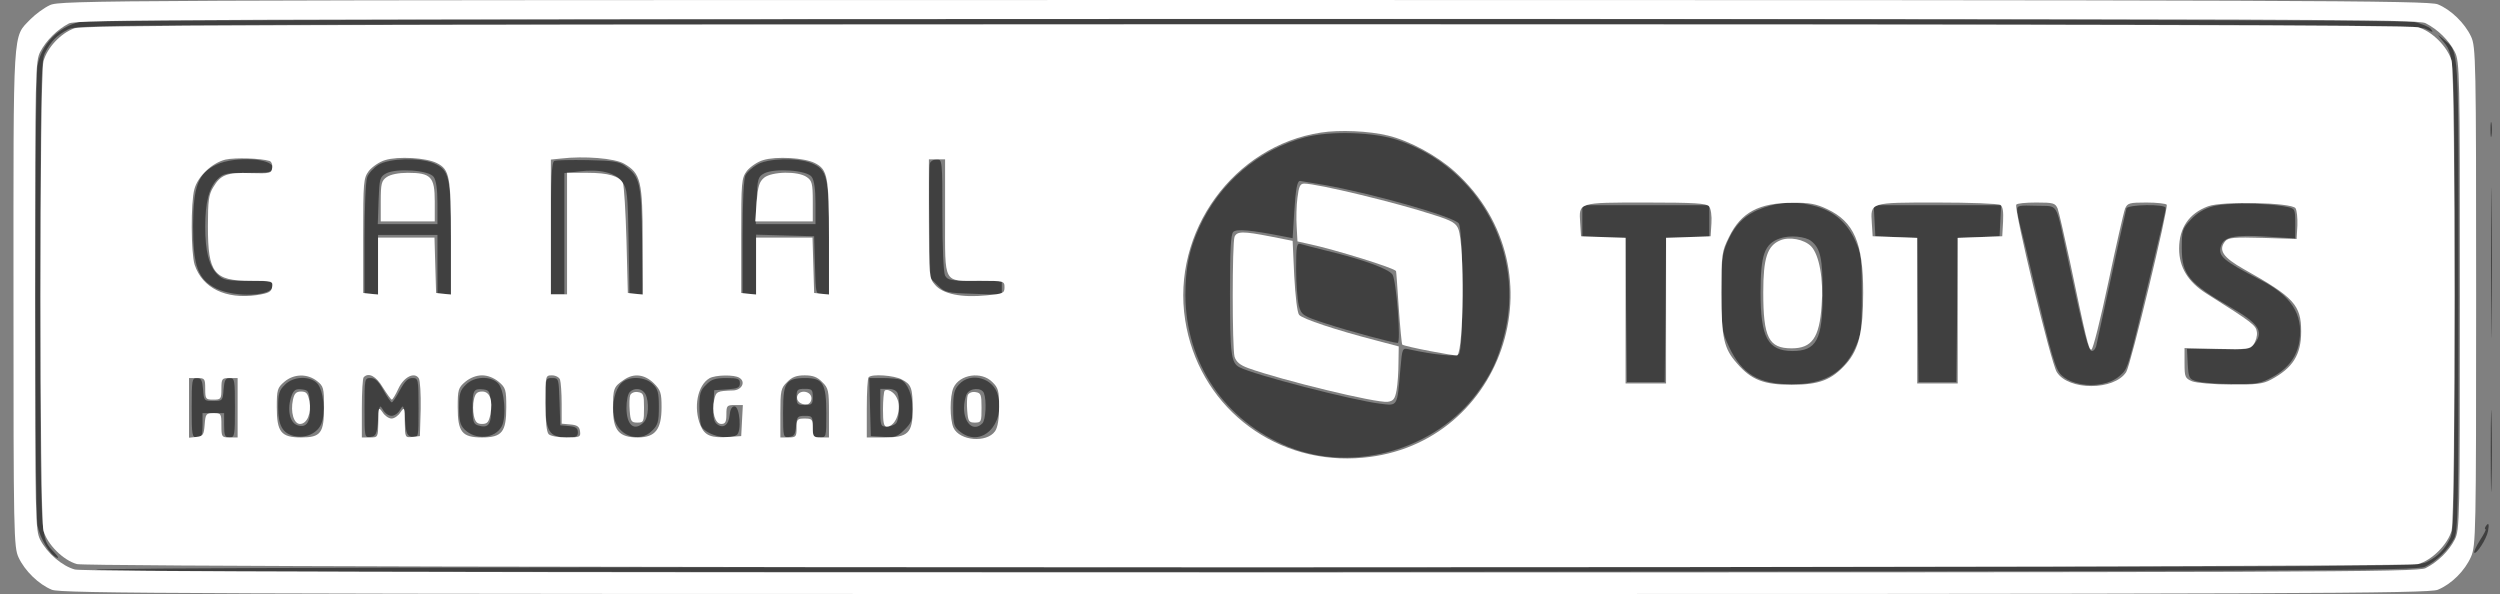 <svg xmlns="http://www.w3.org/2000/svg" width="101" height="24" viewBox="0 0 101 24" fill="none"><rect x="0" y="0" width="101" height="24" fill="#808080" stroke="none"/><g clip-path="url(#clip0_2115_466)"><path d="M3.218 0.884C2.356 1.091 1.68 1.778 1.516 2.651C1.396 3.251 1.396 20.64 1.516 21.24C1.615 21.742 2.029 22.429 2.291 22.527C2.389 22.571 2.356 22.494 2.215 22.342C1.604 21.676 1.636 22.2 1.636 11.945C1.636 3.447 1.658 2.465 1.811 2.149C2.062 1.658 2.291 1.429 2.749 1.189C3.142 0.982 4.255 0.982 50.4 0.982C94.145 0.982 97.669 0.993 97.996 1.167C98.302 1.32 98.324 1.32 98.204 1.167C98.127 1.08 97.811 0.949 97.516 0.884C96.807 0.731 3.862 0.731 3.218 0.884Z" fill="#404040"></path><path d="M98.629 1.582C99.186 2.269 99.164 1.789 99.164 11.945C99.164 20.444 99.142 21.425 98.989 21.742C98.738 22.233 98.509 22.462 98.051 22.702C97.658 22.909 96.546 22.909 50.706 22.909C19.244 22.909 3.807 22.942 3.884 23.018C3.96 23.095 19.527 23.116 50.793 23.105C93.535 23.073 97.615 23.062 97.964 22.898C98.411 22.691 98.891 22.233 99.142 21.764C99.305 21.469 99.327 20.575 99.327 11.945C99.327 1.571 99.36 2.138 98.716 1.582C98.454 1.364 98.454 1.364 98.629 1.582Z" fill="#404040"></path><path d="M100.615 5.236C100.615 5.509 100.636 5.618 100.658 5.476C100.68 5.345 100.68 5.127 100.658 4.985C100.636 4.855 100.615 4.964 100.615 5.236Z" fill="#404040"></path><path d="M52.745 5.542C50.858 6.033 49.255 7.396 48.447 9.196C48.044 10.08 47.891 10.833 47.891 11.924C47.902 14.673 49.484 17.007 52.058 18.055C54.676 19.113 57.971 18.174 59.673 15.884C60.251 15.098 60.502 14.564 60.764 13.571C61.636 10.222 59.771 6.775 56.476 5.662C55.516 5.335 53.771 5.28 52.745 5.542ZM53.509 7.473C55.418 7.811 58.691 8.738 58.931 9.022C59.127 9.262 59.138 14.105 58.942 14.302C58.822 14.422 57.993 14.345 56.934 14.116C56.651 14.051 56.651 14.051 56.575 14.913C56.444 16.462 56.476 16.396 55.756 16.309C54.665 16.178 50.64 15.142 50.073 14.836C49.734 14.662 49.691 14.302 49.691 11.815C49.691 10.113 49.724 9.469 49.822 9.371C49.953 9.24 50.509 9.284 51.938 9.567L52.222 9.622L52.287 8.575C52.342 7.658 52.407 7.309 52.516 7.309C52.538 7.309 52.985 7.385 53.509 7.473Z" fill="#404040"></path><path d="M52.364 10.876C52.364 11.466 52.418 12.131 52.473 12.349C52.582 12.731 52.626 12.764 53.596 13.08C54.502 13.375 56.28 13.855 56.465 13.855C56.607 13.855 56.411 11.324 56.258 11.095C56.105 10.866 55.102 10.495 53.618 10.135C53.138 10.015 52.658 9.895 52.56 9.862C52.386 9.807 52.364 9.905 52.364 10.876Z" fill="#404040"></path><path d="M100.636 10.636C100.636 13.331 100.647 14.422 100.658 13.058C100.68 11.684 100.68 9.48 100.658 8.149C100.647 6.818 100.636 7.931 100.636 10.636Z" fill="#404040"></path><path d="M8.76 6.644C8.007 6.993 7.811 7.505 7.8 9.109C7.8 10.767 7.996 11.291 8.749 11.662C9.535 12.033 11.018 11.967 11.018 11.553C11.018 11.367 10.92 11.345 10.036 11.345C9.142 11.345 9.022 11.324 8.782 11.084C8.444 10.745 8.291 10.156 8.291 9.164C8.291 8.171 8.444 7.582 8.782 7.244C9.022 7.004 9.142 6.982 10.036 6.982C10.92 6.982 11.018 6.96 11.018 6.775C11.018 6.393 9.513 6.305 8.76 6.644Z" fill="#404040"></path><path d="M15.294 6.655C15.098 6.775 14.891 7.004 14.836 7.156C14.771 7.309 14.727 8.433 14.727 9.665V11.891H15H15.273V10.691V9.491H16.473H17.673V10.691V11.891H17.945H18.218V9.655C18.218 7.124 18.153 6.862 17.509 6.589C16.942 6.36 15.731 6.393 15.294 6.655ZM17.52 7.145C17.618 7.276 17.673 7.647 17.673 8.204V9.055H16.473H15.262L15.294 8.105C15.327 7.211 15.349 7.145 15.6 7.004C16.025 6.785 17.324 6.873 17.52 7.145Z" fill="#404040"></path><path d="M22.396 6.502C22.287 6.545 22.255 7.2 22.255 9.229V11.891H22.527H22.8V9.447V6.993L23.378 6.927C24.218 6.818 24.862 6.971 25.134 7.342C25.342 7.625 25.364 7.822 25.396 9.775L25.429 11.891H25.702H25.985L25.942 9.731C25.909 7.396 25.855 7.145 25.276 6.72C25.015 6.524 24.785 6.491 23.749 6.469C23.073 6.458 22.462 6.469 22.396 6.502Z" fill="#404040"></path><path d="M30.578 6.655C30.393 6.764 30.174 6.96 30.12 7.08C30.044 7.211 30 8.182 30 9.589V11.891H30.273H30.546V10.691V9.48L31.724 9.513L32.891 9.545L32.924 10.713C32.956 11.88 32.956 11.891 33.218 11.891H33.491V9.655C33.491 7.124 33.425 6.862 32.782 6.589C32.215 6.36 31.004 6.393 30.578 6.655ZM32.793 7.145C32.891 7.276 32.946 7.647 32.946 8.204V9.055H31.745H30.535L30.567 8.105C30.6 7.211 30.622 7.145 30.873 7.004C31.298 6.785 32.596 6.873 32.793 7.145Z" fill="#404040"></path><path d="M37.571 6.589C37.538 6.665 37.527 7.745 37.549 8.989L37.582 11.236L37.887 11.531C38.171 11.815 38.247 11.836 39.327 11.869L40.473 11.913V11.629V11.345H39.382C38.422 11.345 38.291 11.324 38.182 11.138C38.116 11.007 38.073 10.014 38.073 8.684C38.073 6.502 38.062 6.436 37.855 6.436C37.734 6.436 37.604 6.502 37.571 6.589Z" fill="#404040"></path><path d="M71.258 8.389C70.538 8.64 70.124 9.022 69.796 9.753C69.578 10.244 69.545 10.484 69.545 11.836C69.545 13.276 69.567 13.396 69.851 14.007C70.364 15.109 71.051 15.524 72.382 15.524C73.658 15.534 74.465 15.076 74.934 14.084C75.196 13.516 75.218 13.374 75.218 11.891C75.218 10.462 75.196 10.255 74.956 9.731C74.629 9.011 74.127 8.564 73.396 8.345C72.654 8.127 71.967 8.138 71.258 8.389ZM73.178 9.742C73.549 10.036 73.636 10.462 73.636 11.836C73.636 13.724 73.396 14.182 72.404 14.182C71.422 14.171 71.127 13.636 71.127 11.836C71.127 10.298 71.28 9.851 71.902 9.633C72.294 9.491 72.938 9.545 73.178 9.742Z" fill="#404040"></path><path d="M89.4 8.335C89.04 8.433 88.745 8.618 88.505 8.88C88.167 9.24 88.145 9.327 88.145 10.015C88.145 11.095 88.418 11.433 90.12 12.415C91.222 13.047 91.462 13.386 91.113 13.844C90.905 14.127 90.884 14.127 89.629 14.105L88.353 14.095L88.385 14.706C88.418 15.273 88.44 15.316 88.745 15.404C88.931 15.458 89.564 15.513 90.174 15.513C91.167 15.524 91.32 15.502 91.811 15.229C92.454 14.88 92.814 14.389 92.902 13.735C93.044 12.687 92.553 11.935 91.309 11.302C89.804 10.527 89.596 10.342 89.727 9.938C89.836 9.567 90.284 9.48 91.538 9.556L92.727 9.633V9.033C92.727 8.433 92.716 8.422 92.378 8.356C91.582 8.193 89.945 8.182 89.4 8.335Z" fill="#404040"></path><path d="M63.927 8.945V9.6H64.8H65.673L65.695 12.513L65.727 15.436H66.491H67.254L67.287 12.513L67.309 9.6H68.182H69.055V8.945V8.291H66.491H63.927V8.945Z" fill="#404040"></path><path d="M75.731 8.913L75.764 9.545L76.604 9.578L77.454 9.611L77.476 12.524L77.509 15.436H78.273H79.036L79.069 12.524L79.091 9.611L79.942 9.578L80.782 9.545L80.814 8.913L80.847 8.291H78.273H75.698L75.731 8.913Z" fill="#404040"></path><path d="M81.491 8.465C81.491 8.575 81.567 8.935 81.654 9.262C81.742 9.6 81.96 10.505 82.145 11.291C82.898 14.433 83.04 14.935 83.291 15.164C83.836 15.676 85.091 15.687 85.647 15.175C85.975 14.88 85.942 14.989 86.88 11.073C87.382 8.989 87.491 8.52 87.491 8.4C87.491 8.236 85.964 8.258 85.909 8.422C85.887 8.498 85.746 9.153 85.582 9.873C85.244 11.433 84.775 13.593 84.698 13.931C84.676 14.073 84.589 14.182 84.513 14.182C84.371 14.182 84.196 13.527 83.498 10.255C83.029 8.105 83.182 8.345 82.276 8.313C81.589 8.291 81.491 8.302 81.491 8.465Z" fill="#404040"></path><path d="M7.745 16.473C7.745 17.596 7.756 17.673 7.964 17.673C8.149 17.673 8.182 17.596 8.182 17.182V16.691H8.618H9.055V17.182C9.055 17.596 9.087 17.673 9.273 17.673C9.48 17.673 9.491 17.596 9.491 16.473C9.491 15.36 9.48 15.273 9.284 15.273C9.109 15.273 9.065 15.36 9.033 15.731C9 16.189 8.989 16.2 8.618 16.2C8.247 16.2 8.236 16.189 8.204 15.731C8.171 15.36 8.127 15.273 7.953 15.273C7.756 15.273 7.745 15.36 7.745 16.473Z" fill="#404040"></path><path d="M11.509 15.546C11.28 15.764 11.236 15.916 11.236 16.44C11.236 17.193 11.422 17.52 11.902 17.618C12.36 17.716 12.829 17.498 12.982 17.116C13.167 16.691 13.069 15.764 12.818 15.491C12.524 15.175 11.847 15.196 11.509 15.546ZM12.524 16.375C12.556 17.04 12.393 17.302 12.022 17.182C11.694 17.084 11.585 16.506 11.782 15.982C11.869 15.753 11.956 15.698 12.196 15.731C12.469 15.764 12.491 15.796 12.524 16.375Z" fill="#404040"></path><path d="M14.727 16.484C14.727 17.673 14.727 17.684 14.978 17.651C15.185 17.618 15.229 17.542 15.273 16.964C15.327 16.364 15.338 16.331 15.469 16.549C15.545 16.691 15.698 16.8 15.818 16.8C15.938 16.8 16.091 16.691 16.167 16.549C16.298 16.331 16.309 16.364 16.364 16.964C16.407 17.542 16.451 17.618 16.669 17.651C16.909 17.684 16.909 17.673 16.909 16.484C16.909 15.306 16.898 15.273 16.658 15.273C16.484 15.273 16.353 15.404 16.156 15.764C16.015 16.036 15.862 16.255 15.829 16.255C15.785 16.255 15.644 16.036 15.491 15.764C15.294 15.404 15.153 15.273 14.978 15.273C14.727 15.273 14.727 15.295 14.727 16.484Z" fill="#404040"></path><path d="M18.818 15.546C18.589 15.764 18.545 15.916 18.545 16.473C18.545 16.975 18.589 17.171 18.764 17.346C19.211 17.793 19.996 17.727 20.269 17.226C20.465 16.855 20.389 15.775 20.127 15.491C19.833 15.175 19.156 15.196 18.818 15.546ZM19.833 16.429C19.865 17.149 19.745 17.324 19.298 17.182C19.124 17.127 19.091 16.996 19.091 16.484C19.091 15.764 19.134 15.687 19.527 15.731C19.778 15.764 19.8 15.807 19.833 16.429Z" fill="#404040"></path><path d="M22.036 16.255C22.036 17.422 22.189 17.673 22.909 17.673C23.269 17.673 23.346 17.64 23.346 17.465C23.346 17.302 23.258 17.236 22.996 17.215L22.636 17.182L22.604 16.222C22.571 15.294 22.571 15.273 22.309 15.273C22.036 15.273 22.036 15.284 22.036 16.255Z" fill="#404040"></path><path d="M25.102 15.48C24.84 15.742 24.709 16.342 24.807 16.855C24.949 17.607 25.833 17.924 26.345 17.4C26.575 17.182 26.618 17.04 26.618 16.44C26.618 15.862 26.575 15.709 26.367 15.513C26.04 15.207 25.396 15.185 25.102 15.48ZM26.073 15.916C26.236 16.233 26.204 16.866 26.007 17.062C25.625 17.444 25.309 17.182 25.309 16.473C25.309 16.2 25.364 15.916 25.44 15.84C25.636 15.644 25.942 15.687 26.073 15.916Z" fill="#404040"></path><path d="M28.527 15.545C28.298 15.764 28.255 15.916 28.255 16.407C28.255 16.735 28.287 17.084 28.32 17.182C28.462 17.553 29.389 17.814 29.76 17.575C29.967 17.444 29.891 16.418 29.673 16.418C29.564 16.418 29.498 16.549 29.476 16.778C29.433 17.182 29.215 17.334 28.953 17.127C28.833 17.018 28.8 16.822 28.822 16.375L28.855 15.764L29.378 15.731C29.804 15.698 29.891 15.665 29.891 15.48C29.891 15.305 29.814 15.273 29.346 15.273C28.898 15.273 28.735 15.327 28.527 15.545Z" fill="#404040"></path><path d="M31.822 15.469C31.68 15.633 31.636 15.895 31.636 16.68C31.636 17.662 31.647 17.684 31.887 17.651C32.084 17.629 32.138 17.542 32.16 17.204C32.193 16.833 32.225 16.8 32.52 16.8C32.815 16.8 32.836 16.822 32.836 17.236C32.836 17.629 32.869 17.673 33.109 17.673C33.382 17.673 33.382 17.662 33.382 16.713C33.382 15.48 33.251 15.273 32.52 15.273C32.149 15.273 31.942 15.327 31.822 15.469ZM32.836 16.036C32.836 16.331 32.804 16.364 32.509 16.364C32.215 16.364 32.182 16.331 32.182 16.036C32.182 15.742 32.215 15.709 32.509 15.709C32.804 15.709 32.836 15.742 32.836 16.036Z" fill="#404040"></path><path d="M35.149 16.44L35.182 17.618L35.706 17.651C36.153 17.684 36.262 17.64 36.545 17.356C36.818 17.095 36.873 16.942 36.873 16.527C36.873 15.971 36.654 15.447 36.382 15.338C36.284 15.306 35.956 15.273 35.662 15.273H35.116L35.149 16.44ZM36.262 15.884C36.371 16.178 36.338 16.964 36.196 17.105C36.12 17.182 35.956 17.236 35.815 17.236C35.575 17.236 35.564 17.193 35.564 16.473V15.709H35.88C36.066 15.709 36.218 15.775 36.262 15.884Z" fill="#404040"></path><path d="M38.749 15.524C38.553 15.731 38.509 15.905 38.509 16.495C38.509 17.149 38.542 17.247 38.793 17.444C39.633 18.109 40.614 17.16 40.32 15.982C40.145 15.273 39.229 15.011 38.749 15.524ZM39.753 15.884C39.862 16.178 39.829 16.964 39.687 17.105C39.338 17.455 38.946 17.116 38.946 16.473C38.946 16.287 39 16.036 39.054 15.916C39.196 15.665 39.654 15.644 39.753 15.884Z" fill="#404040"></path><path d="M100.625 18.218C100.625 19.691 100.647 20.291 100.658 19.549C100.68 18.818 100.68 17.618 100.658 16.876C100.647 16.145 100.625 16.745 100.625 18.218Z" fill="#404040"></path><path d="M100.418 21.273C100.385 21.327 100.375 21.382 100.418 21.382C100.451 21.382 100.353 21.578 100.189 21.829C100.036 22.069 99.938 22.298 99.96 22.331C100.047 22.407 100.462 21.764 100.516 21.458C100.571 21.153 100.538 21.087 100.418 21.273Z" fill="#404040"></path><path d="M2.018 0.207C1.778 0.316 1.429 0.578 1.233 0.775C0.502 1.538 0.545 0.916 0.545 12.022C0.545 21.6 0.556 22.113 0.753 22.527C1.004 23.062 1.56 23.607 2.095 23.826C2.465 23.978 7.364 24 50.291 24C93.218 24 98.116 23.978 98.487 23.826C99.044 23.596 99.578 23.062 99.829 22.494C100.025 22.036 100.036 21.589 100.036 11.967C100.036 2.4 100.025 1.887 99.829 1.473C99.578 0.938 99.022 0.393 98.487 0.175C98.116 0.022 93.218 3.50177e-07 50.269 3.50177e-07C3.927 3.50177e-07 2.444 0.011 2.018 0.207ZM97.996 0.938C98.487 1.189 98.934 1.625 99.174 2.095C99.371 2.487 99.382 2.869 99.382 11.945C99.382 21.022 99.371 21.404 99.174 21.796C98.934 22.265 98.487 22.702 97.996 22.953C97.68 23.116 93.676 23.127 50.542 23.127C18.011 23.127 3.305 23.095 3.022 23.007C2.509 22.866 1.909 22.353 1.625 21.807C1.429 21.404 1.418 21.076 1.418 11.945C1.418 2.869 1.429 2.487 1.625 2.095C1.865 1.636 2.302 1.2 2.782 0.949C3.076 0.785 7.527 0.775 50.378 0.764C93.665 0.764 97.68 0.775 97.996 0.938Z" fill="white"></path><path d="M3 1.145C2.455 1.342 1.909 1.92 1.756 2.476C1.593 3.065 1.593 20.836 1.756 21.436C1.909 21.993 2.553 22.636 3.109 22.789C3.731 22.964 97.069 22.964 97.691 22.789C98.247 22.636 98.891 21.993 99.044 21.436C99.207 20.825 99.207 3.065 99.044 2.455C98.891 1.898 98.247 1.255 97.691 1.102C97.375 1.015 84.251 0.982 50.346 0.982C10.2 0.993 3.371 1.015 3 1.145ZM56.073 5.476C56.946 5.684 58.069 6.295 58.778 6.938C63.207 10.942 60.687 18.218 54.764 18.513C51.327 18.687 48.404 16.309 47.88 12.927C47.324 9.36 49.844 5.891 53.367 5.356C54.12 5.236 55.309 5.291 56.073 5.476ZM10.887 6.502C10.964 6.524 11.018 6.655 10.996 6.785C10.964 7.004 10.909 7.015 10.124 6.993C9.175 6.96 8.913 7.058 8.618 7.56C8.433 7.855 8.4 8.116 8.4 9.142C8.4 11.04 8.64 11.345 10.124 11.345C11.007 11.345 11.029 11.356 10.996 11.585C10.964 11.793 10.866 11.847 10.364 11.924C9.12 12.098 8.182 11.64 7.865 10.702C7.713 10.244 7.702 8.16 7.855 7.636C7.996 7.113 8.575 6.578 9.109 6.447C9.502 6.36 10.527 6.393 10.887 6.502ZM17.651 6.589C18.164 6.851 18.218 7.124 18.218 9.611V11.902L17.924 11.869L17.618 11.836L17.585 10.713L17.553 9.6H16.418H15.273V10.756V11.902L14.978 11.869L14.673 11.836V9.524C14.673 7.342 14.684 7.2 14.902 6.905C15.033 6.742 15.327 6.535 15.556 6.469C16.08 6.305 17.226 6.371 17.651 6.589ZM25.211 6.611C25.887 7.004 25.964 7.309 25.964 9.742V11.902L25.669 11.869L25.364 11.836L25.309 9.709C25.276 8.542 25.211 7.505 25.167 7.407C25.026 7.113 24.578 6.982 23.727 6.982H22.909V9.436V11.891H22.582H22.255V9.175V6.447L22.669 6.404C23.596 6.295 24.829 6.393 25.211 6.611ZM32.924 6.589C33.436 6.851 33.491 7.124 33.491 9.611V11.902L33.196 11.869L32.891 11.836L32.858 10.713L32.825 9.6H31.691H30.546V10.756V11.902L30.251 11.869L29.945 11.836V9.524C29.945 7.342 29.956 7.2 30.174 6.905C30.305 6.742 30.6 6.535 30.829 6.469C31.353 6.305 32.498 6.371 32.924 6.589ZM38.182 8.782C38.182 11.531 38.084 11.345 39.589 11.345C40.56 11.345 40.582 11.356 40.582 11.607C40.582 11.847 40.527 11.869 39.851 11.934C38.847 12.033 38.094 11.88 37.778 11.509C37.538 11.236 37.527 11.16 37.527 8.825V6.436H37.855H38.182V8.782ZM69.044 8.335C69.12 8.422 69.164 8.727 69.142 9.022L69.109 9.545L68.215 9.578L67.309 9.611V12.545V15.491H66.491H65.673V12.545V9.611L64.778 9.578L63.873 9.545L63.84 9.022C63.785 8.171 63.731 8.182 66.491 8.182C68.455 8.182 68.945 8.215 69.044 8.335ZM73.811 8.444C74.902 8.956 75.273 9.807 75.273 11.825C75.273 13.385 75.098 14.105 74.596 14.684C74.007 15.349 73.505 15.545 72.382 15.545C71.258 15.545 70.756 15.349 70.178 14.684C69.644 14.084 69.546 13.658 69.546 11.836C69.546 10.265 69.556 10.178 69.851 9.578C70.342 8.575 71.062 8.193 72.436 8.193C73.08 8.182 73.375 8.236 73.811 8.444ZM80.815 8.28C80.913 8.335 80.945 8.553 80.924 8.956L80.891 9.545L79.996 9.578L79.091 9.611V12.545V15.491H78.273H77.455V12.545V9.611L76.56 9.578L75.655 9.545L75.622 9.022C75.567 8.171 75.524 8.182 78.262 8.182C79.582 8.182 80.738 8.225 80.815 8.28ZM83.127 8.422C83.182 8.564 83.4 9.535 83.629 10.582C84.284 13.713 84.382 14.127 84.491 14.127C84.556 14.127 84.862 12.895 85.178 11.4C85.495 9.895 85.8 8.564 85.855 8.422C85.953 8.204 86.029 8.182 86.716 8.182C87.131 8.182 87.502 8.225 87.535 8.269C87.611 8.4 86.084 14.749 85.898 15.033C85.407 15.785 83.564 15.785 83.095 15.033C82.865 14.694 81.349 8.422 81.458 8.269C81.48 8.215 81.851 8.182 82.266 8.182C82.953 8.182 83.029 8.204 83.127 8.422ZM92.738 8.411C92.793 8.498 92.826 8.804 92.815 9.109L92.782 9.655L91.418 9.611C90.273 9.578 90.022 9.6 89.902 9.742C89.607 10.102 89.804 10.396 90.655 10.876C92.684 12.011 92.967 12.327 92.967 13.396C92.967 14.335 92.629 14.869 91.746 15.338C91.429 15.513 91.135 15.545 90.109 15.534C89.422 15.534 88.724 15.469 88.56 15.404C88.276 15.284 88.255 15.229 88.255 14.673V14.062L89.575 14.095C90.785 14.127 90.906 14.105 91.047 13.909C91.135 13.789 91.2 13.571 91.178 13.418C91.145 13.145 91.025 13.047 89.138 11.858C88.396 11.389 88.036 10.8 88.036 10.047C88.036 9.207 88.44 8.618 89.204 8.335C89.782 8.116 92.585 8.182 92.738 8.411ZM12.807 15.393C13.069 15.6 13.091 15.676 13.091 16.44C13.091 17.498 12.96 17.673 12.164 17.673C11.356 17.673 11.182 17.454 11.182 16.451C11.182 15.753 11.204 15.665 11.487 15.425C11.869 15.098 12.415 15.087 12.807 15.393ZM15.469 15.655C15.633 15.916 15.796 16.145 15.829 16.145C15.862 16.145 15.982 15.949 16.091 15.709C16.309 15.229 16.745 15.011 16.92 15.284C16.974 15.371 17.007 15.927 16.996 16.527L16.964 17.618L16.669 17.651C16.364 17.684 16.364 17.684 16.353 17.051C16.353 16.44 16.342 16.429 16.178 16.658C16.091 16.8 15.927 16.909 15.818 16.909C15.709 16.909 15.546 16.8 15.458 16.658C15.294 16.429 15.284 16.44 15.284 17.04C15.273 17.673 15.273 17.673 14.945 17.673H14.618V16.494C14.618 15.84 14.651 15.273 14.694 15.24C14.891 15.033 15.196 15.196 15.469 15.655ZM20.149 15.425C20.433 15.665 20.454 15.753 20.454 16.451C20.454 17.454 20.28 17.673 19.473 17.673C18.666 17.673 18.491 17.454 18.491 16.451C18.491 15.753 18.513 15.665 18.796 15.425C18.993 15.262 19.244 15.164 19.473 15.164C19.702 15.164 19.953 15.262 20.149 15.425ZM22.625 15.338C22.658 15.436 22.691 15.873 22.691 16.309V17.116L23.051 17.149C23.313 17.171 23.411 17.236 23.433 17.422C23.465 17.651 23.433 17.673 22.887 17.673C22.56 17.673 22.244 17.618 22.167 17.542C22.08 17.454 22.036 17.018 22.036 16.287C22.036 15.175 22.036 15.164 22.298 15.164C22.44 15.164 22.593 15.24 22.625 15.338ZM26.411 15.48C26.695 15.764 26.727 15.884 26.727 16.451C26.727 17.345 26.476 17.673 25.767 17.673C25.004 17.673 24.764 17.389 24.764 16.484C24.764 15.698 24.796 15.622 25.2 15.349C25.604 15.065 26.04 15.12 26.411 15.48ZM29.869 15.262C30.142 15.425 29.967 15.764 29.618 15.774C28.964 15.796 28.931 15.818 28.855 16.145C28.745 16.636 28.887 17.127 29.138 17.127C29.302 17.127 29.346 17.051 29.346 16.745C29.346 16.396 29.367 16.364 29.673 16.364H30.011L29.978 16.985L29.945 17.618L29.465 17.651C28.735 17.705 28.473 17.607 28.298 17.182C28.004 16.473 28.178 15.567 28.658 15.284C28.898 15.142 29.673 15.131 29.869 15.262ZM33.218 15.436C33.469 15.676 33.491 15.785 33.491 16.691V17.673H33.164C32.858 17.673 32.836 17.64 32.836 17.291C32.836 16.942 32.815 16.909 32.509 16.909C32.204 16.909 32.182 16.942 32.182 17.291C32.182 17.64 32.16 17.673 31.855 17.673H31.527V16.691C31.527 15.785 31.549 15.676 31.8 15.436C31.996 15.229 32.182 15.164 32.509 15.164C32.836 15.164 33.022 15.229 33.218 15.436ZM36.425 15.327C36.818 15.524 36.873 15.676 36.873 16.538C36.873 17.498 36.687 17.673 35.727 17.673H35.018V16.494C35.018 15.84 35.051 15.273 35.094 15.24C35.225 15.098 36.12 15.164 36.425 15.327ZM40.091 15.436C40.331 15.665 40.364 15.796 40.364 16.44C40.364 16.92 40.309 17.269 40.2 17.422C39.862 17.902 38.771 17.814 38.52 17.28C38.367 16.931 38.367 16.015 38.52 15.665C38.771 15.12 39.654 14.989 40.091 15.436ZM8.291 15.709C8.291 16.124 8.313 16.145 8.618 16.145C8.924 16.145 8.945 16.124 8.945 15.709C8.945 15.294 8.967 15.273 9.273 15.273H9.6V16.473V17.673H9.273C8.956 17.673 8.945 17.651 8.945 17.182C8.945 16.713 8.935 16.691 8.629 16.691C8.324 16.691 8.302 16.724 8.269 17.149C8.236 17.575 8.204 17.618 7.942 17.651L7.636 17.684V16.484V15.273H7.964C8.269 15.273 8.291 15.294 8.291 15.709Z" fill="white"></path><path d="M52.418 7.985C52.374 8.302 52.364 8.836 52.386 9.164L52.418 9.753L52.855 9.851C53.934 10.08 56.356 10.833 56.4 10.953C56.411 10.964 56.455 11.618 56.509 12.425C56.564 13.222 56.629 13.898 56.651 13.92C56.716 13.996 58.833 14.4 58.876 14.356C59.138 14.095 59.171 9.916 58.92 9.262C58.833 9.022 58.658 8.913 57.96 8.695C56.444 8.193 53.215 7.418 52.691 7.418C52.527 7.418 52.473 7.527 52.418 7.985Z" fill="white"></path><path d="M49.876 9.567C49.778 9.829 49.778 14.04 49.876 14.411C49.942 14.618 50.095 14.749 50.422 14.869C51.785 15.36 55.593 16.287 56.062 16.233C56.291 16.2 56.356 16.124 56.422 15.764C56.465 15.524 56.498 15.033 56.498 14.662L56.509 13.996L55.56 13.745C54 13.342 52.615 12.884 52.484 12.72C52.407 12.633 52.331 11.956 52.287 11.149L52.222 9.731L51.338 9.556C50.215 9.338 49.975 9.338 49.876 9.567Z" fill="white"></path><path d="M15.622 7.156C15.415 7.298 15.382 7.418 15.382 8.138V8.945H16.473H17.564V8.138C17.564 7.145 17.411 6.982 16.473 6.982C16.102 6.982 15.774 7.047 15.622 7.156Z" fill="white"></path><path d="M30.873 7.178C30.676 7.342 30.622 7.516 30.567 8.16L30.513 8.945H31.68H32.836V8.138C32.836 7.418 32.804 7.298 32.596 7.156C32.247 6.905 31.189 6.927 30.873 7.178Z" fill="white"></path><path d="M71.924 9.709C71.4 9.927 71.236 10.418 71.236 11.815C71.236 13.636 71.454 14.073 72.382 14.073C73.2 14.073 73.505 13.647 73.593 12.349C73.68 11.28 73.495 10.287 73.167 9.949C72.884 9.665 72.284 9.556 71.924 9.709Z" fill="white"></path><path d="M11.836 16.145C11.727 16.647 11.869 17.127 12.12 17.127C12.404 17.127 12.589 16.691 12.502 16.211C12.436 15.895 12.382 15.818 12.164 15.818C11.967 15.818 11.891 15.895 11.836 16.145Z" fill="white"></path><path d="M19.145 16.145C19.102 16.32 19.102 16.614 19.145 16.8C19.2 17.051 19.276 17.127 19.473 17.127C19.691 17.127 19.745 17.051 19.811 16.745C19.92 16.167 19.789 15.818 19.484 15.818C19.276 15.818 19.2 15.895 19.145 16.145Z" fill="white"></path><path d="M25.462 15.96C25.429 16.047 25.418 16.331 25.44 16.593C25.473 17.018 25.506 17.073 25.745 17.073C26.007 17.073 26.018 17.04 26.018 16.473C26.018 15.938 25.996 15.873 25.767 15.84C25.636 15.818 25.506 15.873 25.462 15.96Z" fill="white"></path><path d="M32.215 15.982C32.138 16.189 32.356 16.375 32.618 16.331C32.706 16.32 32.782 16.211 32.782 16.091C32.782 15.807 32.324 15.72 32.215 15.982Z" fill="white"></path><path d="M35.738 15.786C35.706 15.829 35.673 16.167 35.673 16.549C35.673 17.073 35.706 17.236 35.825 17.236C36.207 17.236 36.458 16.473 36.218 16.047C36.109 15.829 35.836 15.687 35.738 15.786Z" fill="white"></path><path d="M39.098 15.96C39.065 16.047 39.054 16.331 39.076 16.593C39.109 17.018 39.142 17.073 39.382 17.073C39.644 17.073 39.654 17.04 39.654 16.473C39.654 15.938 39.633 15.873 39.404 15.84C39.273 15.818 39.142 15.873 39.098 15.96Z" fill="white"></path></g><defs><clipPath id="clip0_2115_466"><rect width="100.691" height="24" fill="white"></rect></clipPath></defs></svg>